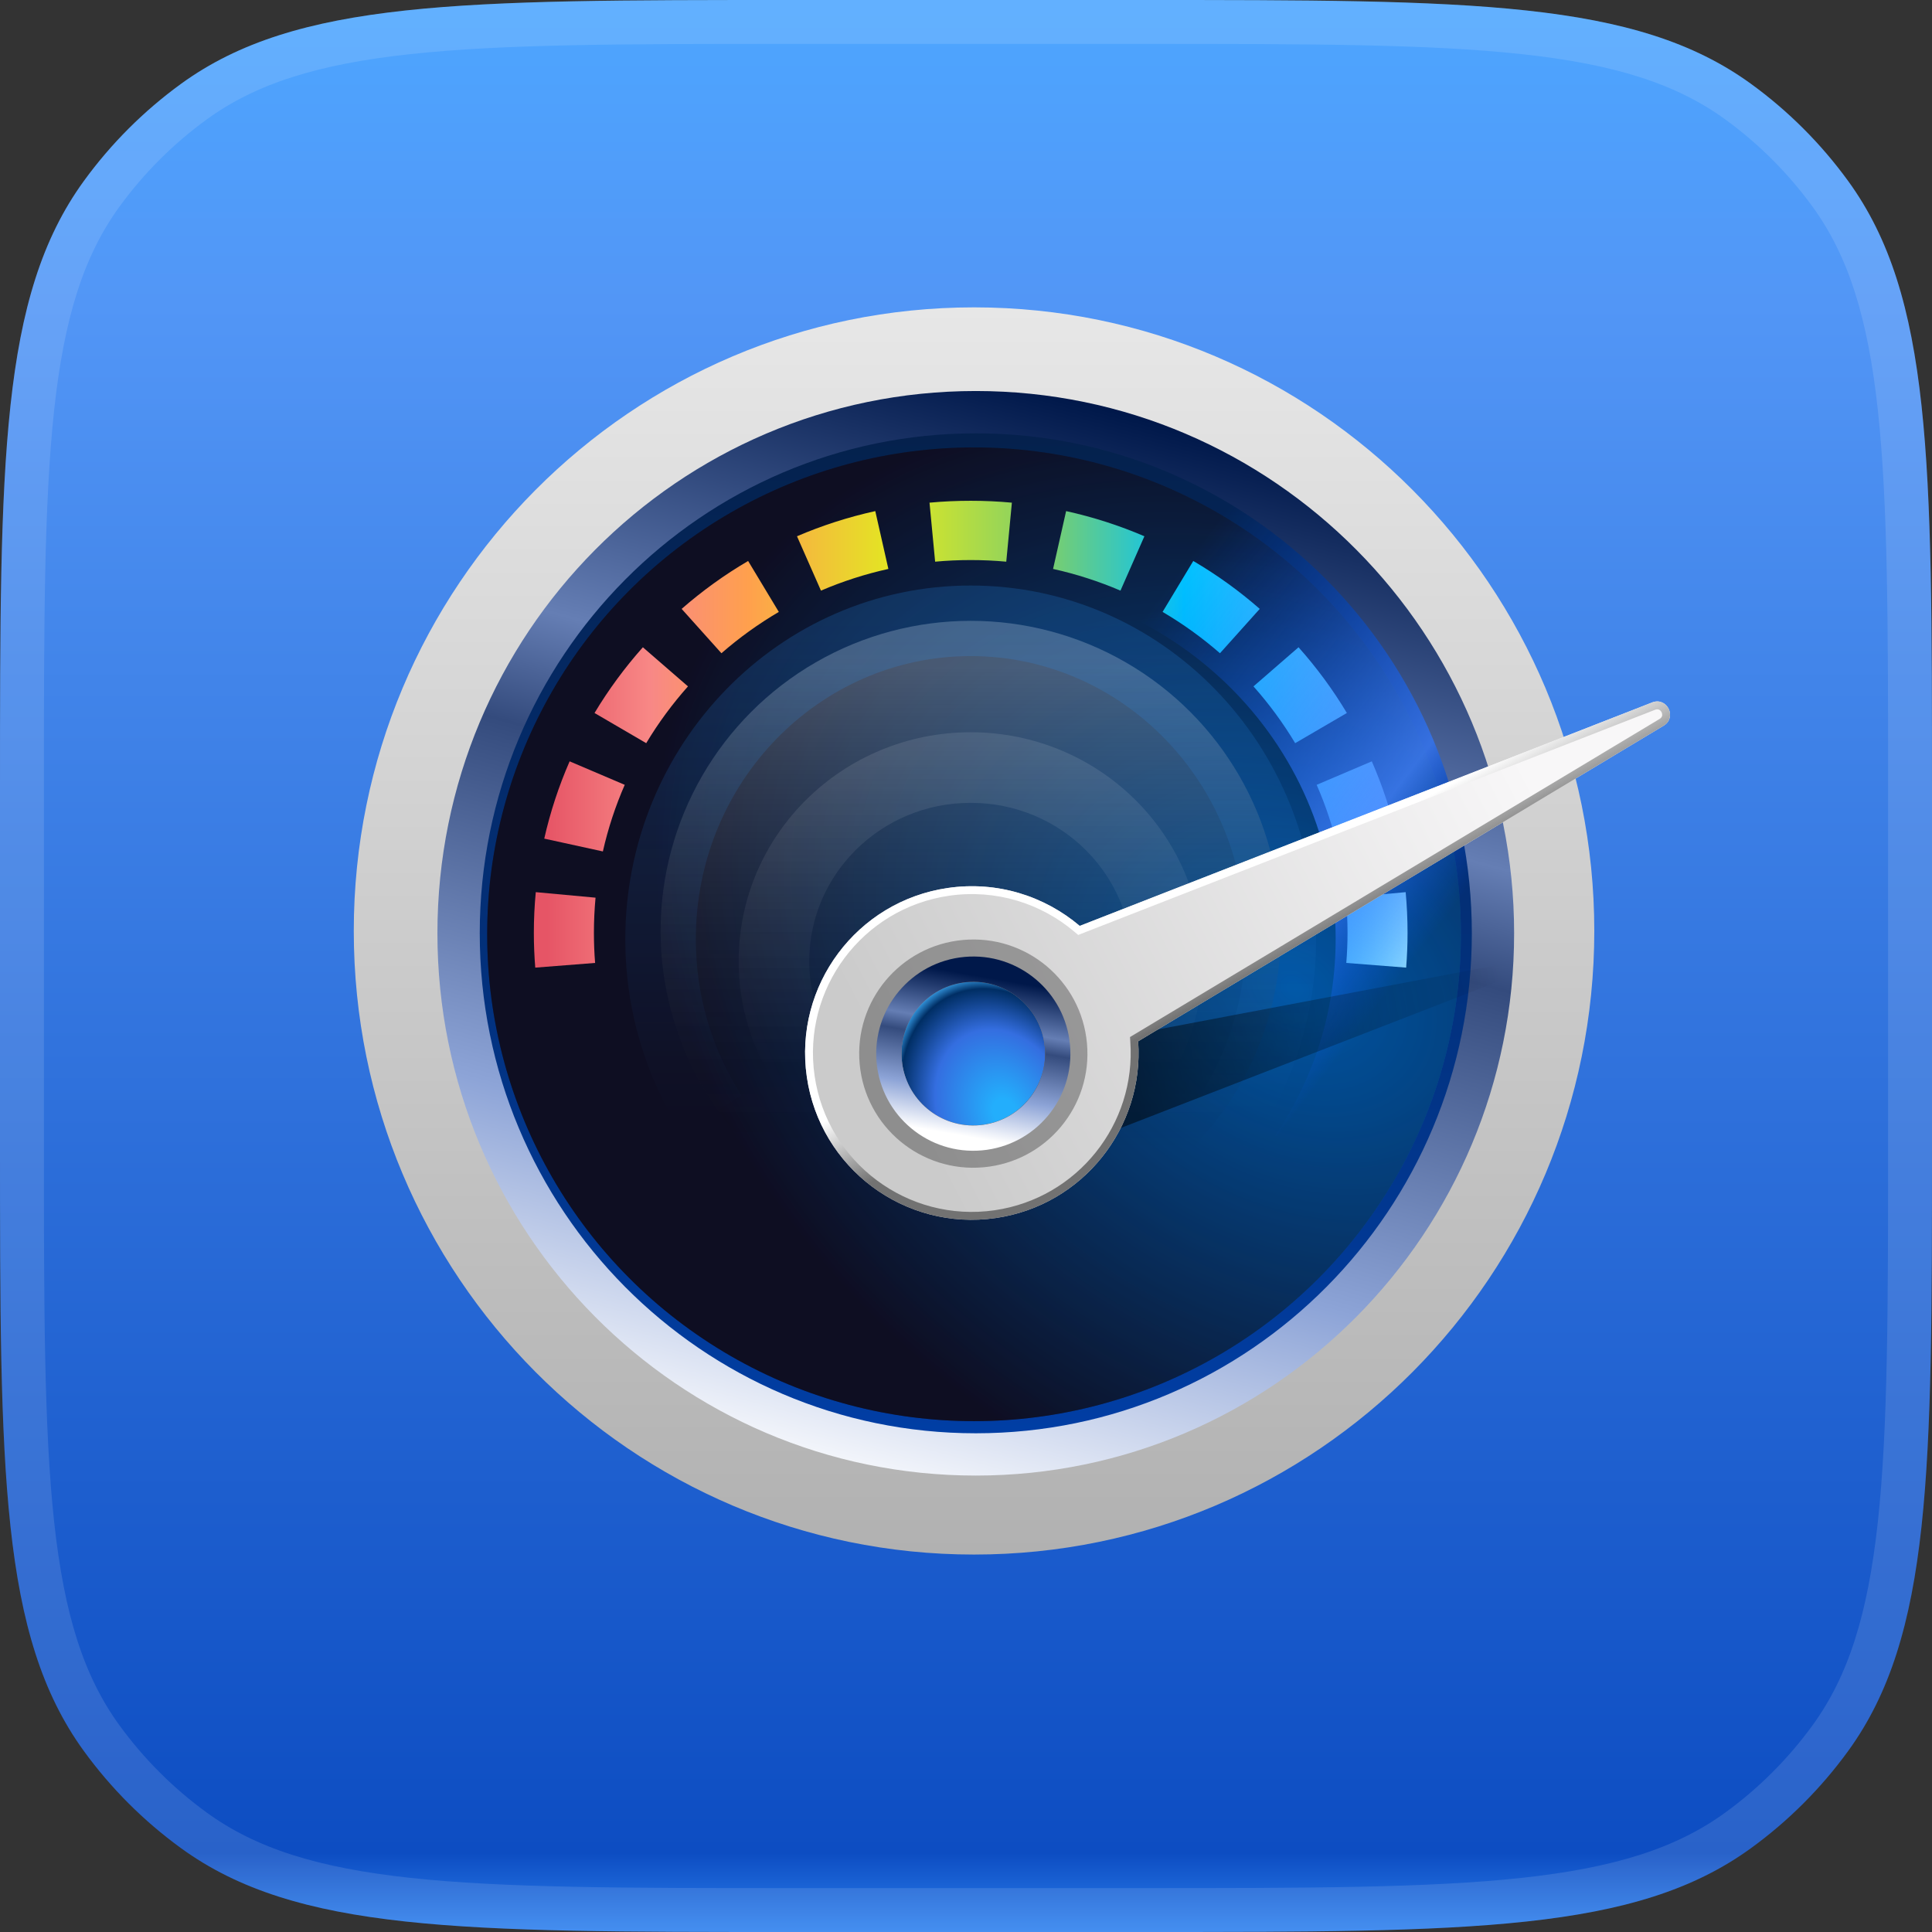<svg width="44" height="44" viewBox="0 0 44 44" fill="none" xmlns="http://www.w3.org/2000/svg">
<rect x="0" y="0" width="44" height="44" fill="#333333" stroke="none"/>
<path d="M0 18C0 10.501 0 6.751 1.91 4.122C2.527 3.273 3.273 2.527 4.122 1.91C6.751 0 10.501 0 18 0H26C33.499 0 37.249 0 39.878 1.91C40.727 2.527 41.473 3.273 42.09 4.122C44 6.751 44 10.501 44 18V26C44 33.499 44 37.249 42.09 39.878C41.473 40.727 40.727 41.473 39.878 42.09C37.249 44 33.499 44 26 44H18C10.501 44 6.751 44 4.122 42.09C3.273 41.473 2.527 40.727 1.91 39.878C0 37.249 0 33.499 0 26V18Z" fill="url(#paint0_linear_3436_5184)"/>
<path d="M18 0.5H26C29.761 0.5 32.541 0.501 34.712 0.736C36.873 0.97 38.369 1.432 39.584 2.314C40.391 2.9 41.1 3.61 41.686 4.416C42.568 5.631 43.03 7.127 43.264 9.288C43.499 11.459 43.5 14.239 43.5 18V26C43.5 29.761 43.499 32.541 43.264 34.712C43.03 36.873 42.568 38.369 41.686 39.584C41.1 40.391 40.391 41.1 39.584 41.686C38.369 42.568 36.873 43.03 34.712 43.264C32.541 43.499 29.761 43.5 26 43.5H18C14.239 43.5 11.459 43.499 9.288 43.264C7.127 43.03 5.631 42.568 4.416 41.686C3.61 41.1 2.9 40.391 2.314 39.584C1.432 38.369 0.97 36.873 0.736 34.712C0.501 32.541 0.5 29.761 0.5 26V18C0.5 14.239 0.501 11.459 0.736 9.288C0.97 7.127 1.432 5.631 2.314 4.416C2.9 3.61 3.61 2.9 4.416 2.314C5.631 1.432 7.127 0.97 9.288 0.736C11.459 0.501 14.239 0.5 18 0.5Z" stroke="white" stroke-opacity="0.12"/>
<path fill-rule="evenodd" clip-rule="evenodd" d="M22.183 23.927C23.646 23.927 24.831 22.741 24.831 21.278C24.831 19.816 23.646 18.63 22.183 18.63C20.72 18.63 19.535 19.816 19.535 21.278C19.535 22.741 20.72 23.927 22.183 23.927ZM22.183 35.172C29.856 35.172 36.077 28.952 36.077 21.278C36.077 13.605 29.856 7.384 22.183 7.384C14.51 7.384 8.289 13.605 8.289 21.278C8.289 28.952 14.51 35.172 22.183 35.172Z" fill="url(#paint1_linear_3436_5184)"/>
<path fill-rule="evenodd" clip-rule="evenodd" d="M22.183 32.67C28.461 32.67 33.575 27.549 33.575 21.202C33.575 14.855 28.461 9.734 22.183 9.734C15.905 9.734 10.791 14.855 10.791 21.202C10.791 27.549 15.905 32.67 22.183 32.67ZM22.183 35.404C29.985 35.404 36.309 29.046 36.309 21.202C36.309 13.358 29.985 7 22.183 7C14.382 7 8.057 13.358 8.057 21.202C8.057 29.046 14.382 35.404 22.183 35.404Z" fill="url(#paint2_linear_3436_5184)"/>
<circle cx="22.183" cy="21.278" r="11.088" fill="url(#paint3_radial_3436_5184)"/>
<circle cx="22.183" cy="21.278" r="11.088" fill="black" fill-opacity="0.2"/>
<circle cx="22.183" cy="21.278" r="11.088" fill="black" fill-opacity="0.2"/>
<path fill-rule="evenodd" clip-rule="evenodd" d="M12.19 22.037L13.553 21.93C13.535 21.704 13.526 21.475 13.526 21.244C13.526 20.974 13.539 20.707 13.563 20.444L12.202 20.318C12.173 20.623 12.158 20.932 12.158 21.244C12.158 21.511 12.169 21.776 12.19 22.037ZM12.395 19.099L13.73 19.391C13.849 18.865 14.016 18.358 14.228 17.874L12.973 17.339C12.727 17.9 12.533 18.489 12.395 19.099ZM13.54 16.238L14.717 16.925C14.993 16.465 15.312 16.032 15.668 15.632L14.641 14.741C14.229 15.204 13.86 15.705 13.54 16.238ZM15.524 13.867C15.992 13.458 16.498 13.092 17.038 12.776L17.737 13.936C17.272 14.209 16.834 14.525 16.43 14.877L15.524 13.867ZM18.151 12.213L18.697 13.451C19.186 13.241 19.7 13.075 20.232 12.957L19.934 11.64C19.316 11.776 18.72 11.969 18.151 12.213ZM21.169 11.448L21.297 12.792C21.563 12.767 21.834 12.755 22.107 12.755C22.381 12.755 22.651 12.767 22.917 12.792L23.045 11.448C22.736 11.419 22.423 11.405 22.107 11.405C21.791 11.405 21.478 11.419 21.169 11.448ZM24.28 11.64L23.983 12.957C24.515 13.075 25.028 13.241 25.518 13.451L26.063 12.213C25.494 11.969 24.898 11.776 24.28 11.64ZM27.176 12.776L26.477 13.936C26.943 14.209 27.38 14.525 27.784 14.877L28.69 13.867C28.223 13.458 27.716 13.092 27.176 12.776ZM29.573 14.741L28.547 15.632C28.903 16.032 29.221 16.465 29.497 16.925L30.674 16.238C30.355 15.705 29.986 15.204 29.573 14.741ZM31.242 17.339L29.986 17.874C30.198 18.358 30.366 18.865 30.484 19.391L31.819 19.099C31.682 18.489 31.487 17.9 31.242 17.339ZM32.013 20.318C32.041 20.623 32.056 20.932 32.056 21.244C32.056 21.511 32.045 21.776 32.024 22.037L30.661 21.93C30.679 21.704 30.689 21.475 30.689 21.244C30.689 20.974 30.676 20.707 30.651 20.444L32.013 20.318Z" fill="url(#paint4_linear_3436_5184)"/>
<circle opacity="0.3" cx="22.108" cy="21.202" r="7.063" fill="url(#paint5_linear_3436_5184)"/>
<path opacity="0.2" fill-rule="evenodd" clip-rule="evenodd" d="M22.107 14.942C18.67 14.942 15.847 17.809 15.847 21.39C15.847 22.706 16.229 23.927 16.884 24.944L15.532 25.813C14.715 24.542 14.241 23.021 14.241 21.39C14.241 16.962 17.743 13.335 22.107 13.335C26.471 13.335 29.973 16.962 29.973 21.39C29.973 23.021 29.499 24.542 28.682 25.813L27.33 24.944C27.985 23.927 28.367 22.706 28.367 21.39C28.367 17.809 25.544 14.942 22.107 14.942Z" fill="url(#paint6_linear_3436_5184)"/>
<path opacity="0.1" fill-rule="evenodd" clip-rule="evenodd" d="M22.107 18.284C20.064 18.284 18.43 19.91 18.43 21.89C18.43 22.621 18.651 23.3 19.032 23.868L17.698 24.763C17.145 23.94 16.823 22.951 16.823 21.89C16.823 18.999 19.201 16.677 22.107 16.677C25.013 16.677 27.391 18.999 27.391 21.89C27.391 22.951 27.069 23.94 26.517 24.763L25.183 23.868C25.564 23.3 25.785 22.621 25.785 21.89C25.785 19.91 24.151 18.284 22.107 18.284Z" fill="url(#paint7_linear_3436_5184)"/>
<path opacity="0.8" fill-rule="evenodd" clip-rule="evenodd" d="M22.034 13.209C17.374 13.209 13.648 16.893 13.648 21.377C13.648 23.033 14.152 24.57 15.021 25.858L11.979 27.884C10.72 26.019 9.985 23.78 9.985 21.377C9.985 14.829 15.407 9.57 22.034 9.57C28.66 9.57 34.082 14.829 34.082 21.377C34.082 23.78 33.347 26.019 32.088 27.884L29.046 25.858C29.915 24.57 30.419 23.033 30.419 21.377C30.419 16.893 26.693 13.209 22.034 13.209Z" fill="url(#paint8_linear_3436_5184)"/>
<path fill-rule="evenodd" clip-rule="evenodd" d="M9.962 21.255C9.962 14.441 15.444 8.905 22.223 8.905C29.001 8.905 34.483 14.441 34.483 21.255C34.483 28.069 29.001 33.605 22.223 33.605C15.444 33.605 9.962 28.069 9.962 21.255ZM22.223 9.869C15.984 9.869 10.926 14.967 10.926 21.255C10.926 27.544 15.984 32.642 22.223 32.642C28.462 32.642 33.52 27.544 33.52 21.255C33.52 14.967 28.462 9.869 22.223 9.869Z" fill="url(#paint9_linear_3436_5184)"/>
<path opacity="0.5" d="M36.01 21.619L22.091 24.255L23.155 26.609L36.01 21.619Z" fill="url(#paint10_linear_3436_5184)"/>
<path fill-rule="evenodd" clip-rule="evenodd" d="M37.897 16.522L25.921 23.715C26.06 25.681 24.659 27.453 22.677 27.74C20.602 28.041 18.675 26.601 18.375 24.526C18.074 22.451 19.513 20.523 21.587 20.223C22.71 20.06 23.788 20.407 24.59 21.087L37.642 15.992C37.972 15.881 38.19 16.333 37.897 16.522ZM23.04 25.191C23.691 24.678 23.803 23.736 23.29 23.085C22.778 22.435 21.835 22.323 21.185 22.835C20.534 23.347 20.422 24.29 20.935 24.941C21.447 25.591 22.39 25.703 23.04 25.191Z" fill="url(#paint11_linear_3436_5184)"/>
<path fill-rule="evenodd" clip-rule="evenodd" d="M25.735 23.618L37.802 16.37C37.835 16.348 37.848 16.323 37.853 16.303C37.858 16.279 37.855 16.25 37.842 16.222C37.828 16.194 37.807 16.174 37.785 16.163C37.766 16.154 37.74 16.149 37.702 16.161L24.555 21.293L24.474 21.224C23.71 20.575 22.683 20.245 21.613 20.4C19.637 20.687 18.266 22.523 18.552 24.501C18.839 26.477 20.675 27.849 22.651 27.563C24.539 27.289 25.875 25.601 25.742 23.727L25.735 23.618ZM37.642 15.992L24.59 21.087C23.788 20.407 22.71 20.06 21.587 20.223C19.513 20.523 18.074 22.451 18.375 24.526C18.675 26.601 20.602 28.041 22.677 27.74C24.659 27.453 26.06 25.681 25.921 23.715L37.897 16.522C38.19 16.333 37.972 15.881 37.642 15.992ZM23.431 22.974C24.005 23.703 23.88 24.758 23.151 25.332C22.423 25.905 21.367 25.78 20.794 25.052C20.22 24.323 20.346 23.268 21.074 22.694C21.802 22.12 22.858 22.246 23.431 22.974ZM23.29 23.085C23.803 23.736 23.691 24.678 23.04 25.191C22.39 25.703 21.447 25.591 20.935 24.941C20.422 24.29 20.534 23.347 21.185 22.835C21.835 22.323 22.778 22.435 23.29 23.085Z" fill="url(#paint12_linear_3436_5184)" style="mix-blend-mode:overlay"/>
<path d="M20.579 24.189C20.503 23.349 21.123 22.607 21.963 22.531C22.803 22.456 23.546 23.076 23.621 23.916C23.696 24.756 23.076 25.498 22.236 25.573C21.396 25.649 20.654 25.029 20.579 24.189Z" fill="url(#paint13_radial_3436_5184)"/>
<path fill-rule="evenodd" clip-rule="evenodd" d="M20.043 24.237C19.941 23.101 20.779 22.098 21.915 21.996C23.051 21.894 24.055 22.732 24.157 23.868C24.259 25.004 23.42 26.007 22.285 26.109C21.148 26.211 20.145 25.373 20.043 24.237ZM21.963 22.531C21.123 22.607 20.503 23.349 20.579 24.189C20.654 25.029 21.396 25.649 22.236 25.573C23.076 25.498 23.696 24.756 23.621 23.916C23.546 23.076 22.804 22.456 21.963 22.531Z" fill="black" fill-opacity="0.3"/>
<path d="M20.537 24.142C20.457 23.242 21.121 22.448 22.02 22.367C22.92 22.286 23.715 22.95 23.795 23.85C23.876 24.749 23.212 25.544 22.312 25.625C21.413 25.706 20.618 25.042 20.537 24.142Z" fill="url(#paint14_radial_3436_5184)"/>
<path fill-rule="evenodd" clip-rule="evenodd" d="M19.578 24.228C19.449 22.798 20.504 21.535 21.934 21.407C23.364 21.278 24.627 22.333 24.755 23.763C24.884 25.193 23.828 26.456 22.399 26.584C20.969 26.713 19.706 25.657 19.578 24.228ZM22.02 22.367C21.121 22.447 20.457 23.242 20.538 24.142C20.618 25.041 21.413 25.705 22.312 25.624C23.212 25.544 23.876 24.749 23.795 23.849C23.715 22.95 22.92 22.286 22.02 22.367Z" fill="black" fill-opacity="0.3"/>
<path fill-rule="evenodd" clip-rule="evenodd" d="M19.964 24.194C19.855 22.977 20.753 21.902 21.969 21.793C23.186 21.684 24.26 22.582 24.369 23.798C24.478 25.015 23.581 26.089 22.364 26.199C21.148 26.308 20.073 25.41 19.964 24.194ZM22.02 22.367C21.121 22.448 20.457 23.242 20.538 24.142C20.619 25.042 21.413 25.706 22.313 25.625C23.212 25.544 23.876 24.749 23.796 23.85C23.715 22.95 22.92 22.286 22.02 22.367Z" fill="url(#paint15_linear_3436_5184)"/>
<defs>
<linearGradient id="paint0_linear_3436_5184" x1="22" y1="0" x2="22" y2="44" gradientUnits="userSpaceOnUse">
<stop stop-color="#4DA6FF"/>
<stop offset="0.157" stop-color="#5296F6"/>
<stop offset="0.959" stop-color="#0D4DC2"/>
<stop offset="1" stop-color="#2C80EF"/>
</linearGradient>
<linearGradient id="paint1_linear_3436_5184" x1="22.183" y1="7.384" x2="22.183" y2="35.172" gradientUnits="userSpaceOnUse">
<stop stop-color="#051E43"/>
<stop offset="1" stop-color="#0041AE"/>
</linearGradient>
<linearGradient id="paint2_linear_3436_5184" x1="22.183" y1="7" x2="22.183" y2="35.404" gradientUnits="userSpaceOnUse">
<stop stop-color="#E7E7E7"/>
<stop offset="1" stop-color="#B1B1B1"/>
</linearGradient>
<radialGradient id="paint3_radial_3436_5184" cx="0" cy="0" r="1" gradientUnits="userSpaceOnUse" gradientTransform="translate(29.5 22.5) rotate(123.024) scale(11.927 15.602)">
<stop stop-color="#0085FF"/>
<stop offset="1" stop-color="#151636"/>
</radialGradient>
<linearGradient id="paint4_linear_3436_5184" x1="12.466" y1="22.037" x2="32.056" y2="22.037" gradientUnits="userSpaceOnUse">
<stop stop-color="#E65566"/>
<stop offset="0.121" stop-color="#F88886"/>
<stop offset="0.234" stop-color="#FFA04D"/>
<stop offset="0.404" stop-color="#E2E821"/>
<stop offset="0.582" stop-color="#7BCE6C"/>
<stop offset="0.74" stop-color="#00C2FF"/>
<stop offset="1" stop-color="#86D3FF"/>
</linearGradient>
<linearGradient id="paint5_linear_3436_5184" x1="22.108" y1="14.139" x2="22.108" y2="26.291" gradientUnits="userSpaceOnUse">
<stop offset="0.086" stop-color="#D9D9D9"/>
<stop offset="1" stop-opacity="0"/>
</linearGradient>
<linearGradient id="paint6_linear_3436_5184" x1="22.107" y1="14.139" x2="22.107" y2="25.379" gradientUnits="userSpaceOnUse">
<stop stop-color="#2995FC"/>
<stop offset="1" stop-color="#2995FC" stop-opacity="0"/>
</linearGradient>
<linearGradient id="paint7_linear_3436_5184" x1="22.107" y1="17.48" x2="22.107" y2="24.316" gradientUnits="userSpaceOnUse">
<stop stop-color="white"/>
<stop offset="1" stop-color="white" stop-opacity="0"/>
</linearGradient>
<linearGradient id="paint8_linear_3436_5184" x1="20.266" y1="21.619" x2="28.459" y2="27.884" gradientUnits="userSpaceOnUse">
<stop stop-color="#0056FF" stop-opacity="0"/>
<stop offset="0.673" stop-color="#4382FF"/>
<stop offset="0.932" stop-color="#0056FF" stop-opacity="0"/>
</linearGradient>
<linearGradient id="paint9_linear_3436_5184" x1="26.554" y1="9.713" x2="19.934" y2="34.224" gradientUnits="userSpaceOnUse">
<stop stop-color="#00184A"/>
<stop offset="0.305" stop-color="#657EB4"/>
<stop offset="0.409" stop-color="#344B7D"/>
<stop offset="0.727" stop-color="#8DA4D7"/>
<stop offset="1" stop-color="white"/>
</linearGradient>
<linearGradient id="paint10_linear_3436_5184" x1="25.728" y1="24.189" x2="34.243" y2="22.422" gradientUnits="userSpaceOnUse">
<stop/>
<stop offset="1" stop-opacity="0"/>
</linearGradient>
<linearGradient id="paint11_linear_3436_5184" x1="21" y1="26" x2="35.31" y2="18.557" gradientUnits="userSpaceOnUse">
<stop stop-color="#CBCBCB"/>
<stop offset="1" stop-color="#F8F7F8"/>
</linearGradient>
<linearGradient id="paint12_linear_3436_5184" x1="25" y1="20" x2="28.5" y2="26.5" gradientUnits="userSpaceOnUse">
<stop offset="0.261" stop-color="white"/>
<stop offset="0.495" stop-color="#727272"/>
</linearGradient>
<radialGradient id="paint13_radial_3436_5184" cx="0" cy="0" r="1" gradientUnits="userSpaceOnUse" gradientTransform="translate(22.779 25.313) rotate(-115.001) scale(3.055 2.317)">
<stop offset="0.104" stop-color="#23AEFC"/>
<stop offset="0.604" stop-color="#346EE0"/>
<stop offset="0.899" stop-color="#002E64"/>
<stop offset="1" stop-color="#41B2FF"/>
</radialGradient>
<radialGradient id="paint14_radial_3436_5184" cx="0" cy="0" r="1" gradientUnits="userSpaceOnUse" gradientTransform="translate(22.893 25.346) rotate(-115.001) scale(3.271 2.481)">
<stop offset="0.104" stop-color="#23AEFC"/>
<stop offset="0.604" stop-color="#346EE0"/>
<stop offset="0.899" stop-color="#002E64"/>
<stop offset="1" stop-color="#41B2FF"/>
</radialGradient>
<linearGradient id="paint15_linear_3436_5184" x1="22.643" y1="22.289" x2="22.017" y2="25.883" gradientUnits="userSpaceOnUse">
<stop stop-color="#00184A"/>
<stop offset="0.305" stop-color="#657EB4"/>
<stop offset="0.409" stop-color="#344B7D"/>
<stop offset="0.727" stop-color="#8DA4D7"/>
<stop offset="1" stop-color="white"/>
</linearGradient>
</defs>
</svg>
